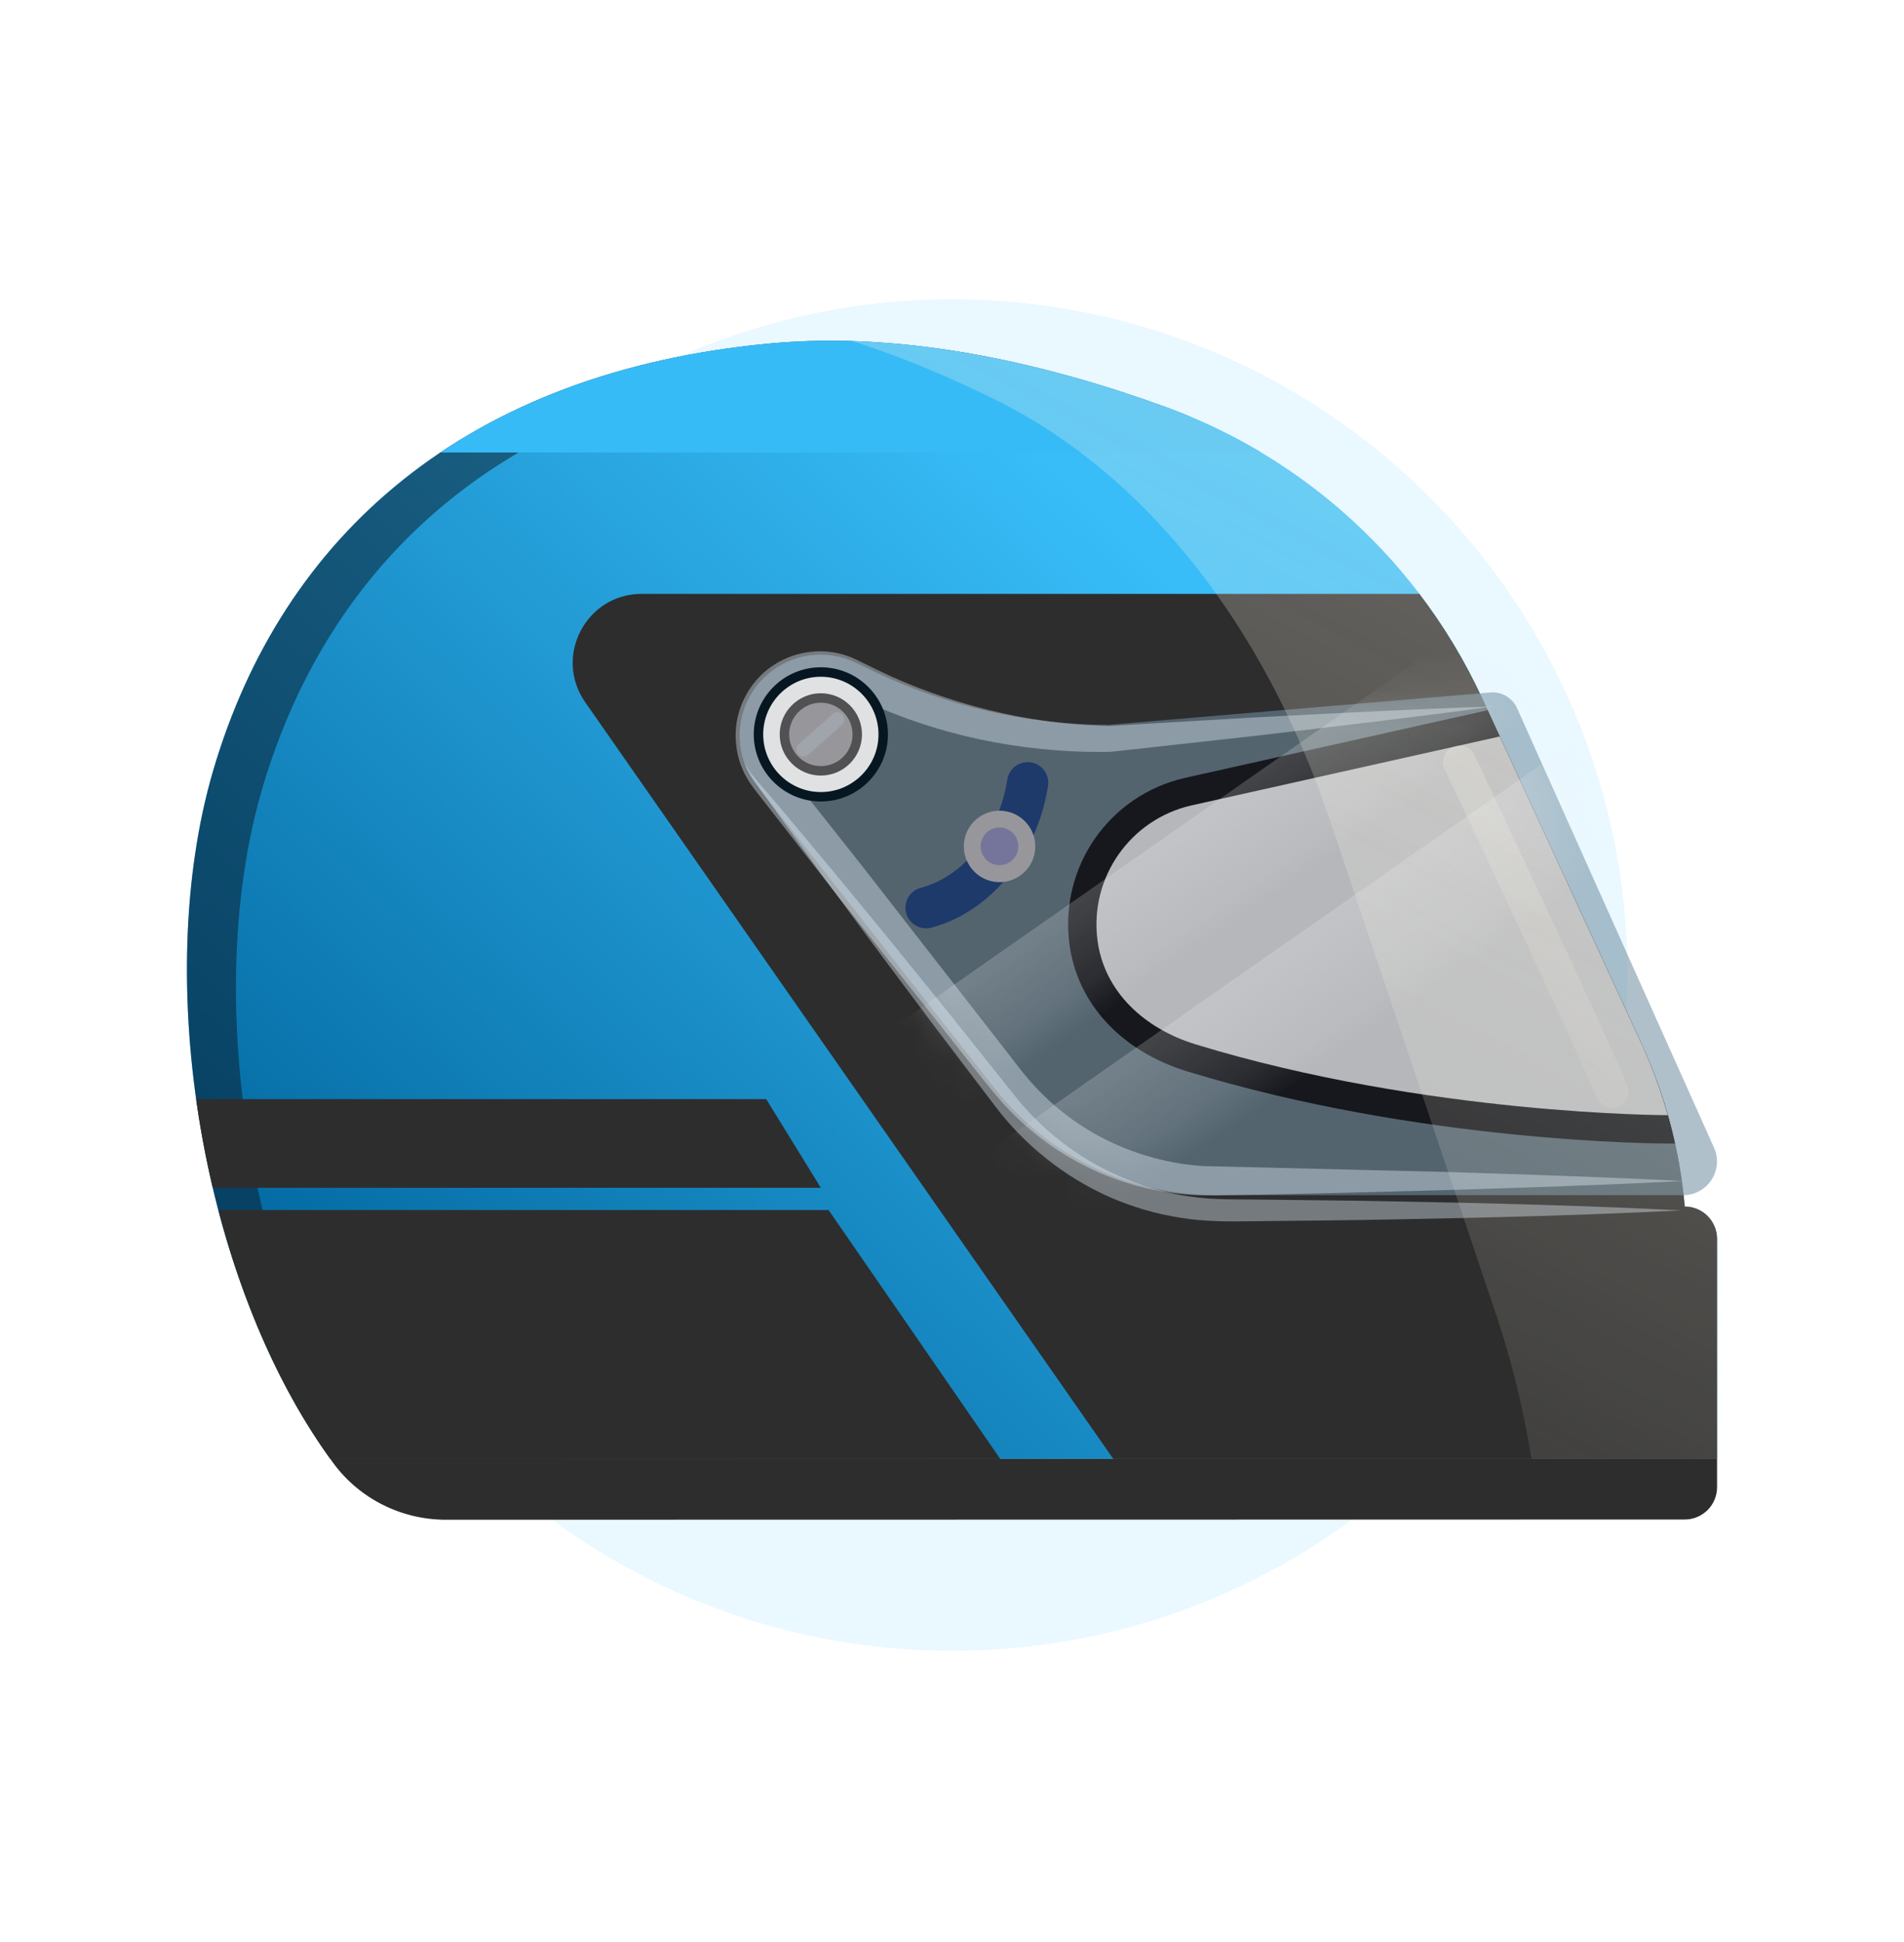 <svg width="51" height="52" viewBox="0 0 51 52" fill="none" xmlns="http://www.w3.org/2000/svg">
<g opacity="0.16" filter="url(#filter0_f_2262_5845)">
<path d="M43.592 26.108C43.592 36.1 35.492 44.2 25.5 44.2C15.508 44.2 7.408 36.1 7.408 26.108C7.408 16.116 15.508 8.015 25.5 8.015C35.492 8.015 43.592 16.116 43.592 26.108Z" fill="#76D0FE"/>
</g>
<path d="M45.992 33.173C45.992 32.695 45.605 32.307 45.127 32.307C44.996 30.803 44.606 29.328 43.97 27.95L39.703 18.701C38.03 15.075 34.98 12.269 31.228 10.901C28.164 9.783 24.337 8.85 20.624 9.197C12.479 9.956 7.554 14.342 5.708 20.64C4.064 26.251 5.396 34.285 8.847 39.063H45.992V33.173V33.173Z" fill="url(#paint0_linear_2262_5845)"/>
<g style="mix-blend-mode:multiply" opacity="0.5">
<path d="M31.922 11.174C31.694 11.077 31.462 10.986 31.228 10.901C28.164 9.783 24.337 8.85 20.624 9.197C12.479 9.956 7.554 14.342 5.708 20.64C4.064 26.251 5.396 34.285 8.847 39.063H9.818C6.622 34.24 5.431 26.555 7.02 21.132C8.866 14.834 13.791 10.448 21.935 9.688C25.403 9.365 28.97 10.157 31.922 11.174Z" fill="#091724"/>
</g>
<path d="M45.992 33.173C45.992 32.695 45.605 32.307 45.127 32.307C44.996 30.803 44.606 29.328 43.97 27.95L39.703 18.701C39.241 17.701 38.675 16.764 38.018 15.902H17.187C15.696 15.902 14.822 17.58 15.675 18.803L29.82 39.063H45.992V33.173L45.992 33.173Z" fill="#2D2D2D"/>
<g opacity="0.56">
<path d="M39.921 18.543L29.706 19.407C27.517 19.407 25.356 18.914 23.383 17.966L22.918 17.742C22.14 17.368 21.215 17.491 20.563 18.054C19.686 18.811 19.559 20.123 20.274 21.034L26.628 29.124C28.055 30.942 30.238 32.002 32.549 32.002H45.086C45.738 32.002 46.175 31.334 45.914 30.737L40.636 18.964C40.512 18.685 40.224 18.516 39.92 18.542L39.921 18.543Z" fill="#708EA2"/>
</g>
<g opacity="0.39">
<path d="M45.088 31.623C42.937 31.735 40.786 31.801 38.634 31.87L35.407 31.953L33.793 31.987L32.986 32.001L32.583 32.009L32.16 32.005C31.026 31.969 29.894 31.673 28.889 31.128C28.385 30.857 27.912 30.528 27.482 30.15C27.375 30.055 27.272 29.955 27.167 29.858C27.066 29.757 26.969 29.651 26.87 29.548C26.773 29.442 26.683 29.331 26.59 29.223L26.334 28.906L22.326 23.848L20.342 21.303L20.218 21.144L20.187 21.103L20.15 21.052L20.076 20.947C20.029 20.876 19.989 20.799 19.947 20.725C19.912 20.646 19.874 20.569 19.845 20.489C19.727 20.166 19.683 19.818 19.714 19.478C19.78 18.796 20.17 18.151 20.752 17.79C21.328 17.422 22.067 17.337 22.708 17.566C22.788 17.594 22.866 17.627 22.942 17.664L23.125 17.754L23.485 17.931C23.72 18.046 23.957 18.153 24.198 18.255C25.16 18.659 26.165 18.966 27.193 19.169C27.707 19.269 28.227 19.342 28.75 19.387C29.012 19.41 29.274 19.425 29.536 19.433L29.711 19.439L29.907 19.427L30.309 19.403L33.531 19.214C35.681 19.103 37.83 18.985 39.984 18.919C37.85 19.21 35.712 19.459 33.573 19.709L30.364 20.064L29.963 20.108L29.757 20.131L29.709 20.133H29.683H29.631H29.528C29.253 20.136 28.977 20.13 28.702 20.116C28.151 20.089 27.602 20.032 27.057 19.947C25.966 19.777 24.891 19.488 23.862 19.076C23.605 18.973 23.35 18.865 23.098 18.748L22.73 18.578L22.55 18.494C22.504 18.473 22.457 18.455 22.41 18.439C22.033 18.314 21.597 18.375 21.271 18.596C20.942 18.817 20.722 19.181 20.686 19.572C20.67 19.767 20.697 19.965 20.765 20.147C20.781 20.193 20.806 20.235 20.824 20.28C20.85 20.321 20.871 20.366 20.899 20.406L20.942 20.466L20.963 20.496L20.994 20.535L21.119 20.694L23.122 23.225L27.087 28.318L27.332 28.634C27.412 28.731 27.489 28.831 27.571 28.926C27.657 29.018 27.739 29.113 27.827 29.204C27.917 29.291 28.006 29.381 28.098 29.467C28.468 29.807 28.878 30.106 29.317 30.355C30.195 30.85 31.186 31.15 32.202 31.222L38.636 31.378C40.787 31.446 42.938 31.513 45.09 31.624L45.088 31.623Z" fill="#E4F3FC"/>
</g>
<g opacity="0.39">
<path d="M45.018 32.411C42.472 32.538 39.928 32.605 37.383 32.65C36.111 32.678 34.838 32.684 33.566 32.7C32.941 32.711 32.266 32.715 31.614 32.606C30.96 32.505 30.32 32.315 29.714 32.05C28.506 31.511 27.438 30.659 26.651 29.613C25.887 28.603 25.113 27.6 24.357 26.583C23.596 25.571 22.843 24.552 22.093 23.53L20.978 21.991L20.425 21.218C20.248 20.959 20.037 20.708 19.934 20.405C20.066 20.696 20.296 20.918 20.499 21.162L21.114 21.887L22.333 23.346C23.14 24.324 23.944 25.303 24.739 26.29C25.54 27.272 26.323 28.268 27.115 29.256C27.864 30.225 28.848 30.998 29.965 31.487C30.52 31.736 31.108 31.916 31.712 32.014C32.013 32.061 32.317 32.096 32.622 32.105C32.921 32.119 33.251 32.113 33.566 32.119C34.838 32.136 36.111 32.142 37.383 32.17C39.928 32.215 42.472 32.282 45.018 32.409V32.411Z" fill="#E4F3FC"/>
</g>
<path d="M23.637 19.933C23.785 19.022 23.166 18.164 22.256 18.016C21.345 17.868 20.487 18.487 20.339 19.397C20.191 20.308 20.81 21.166 21.72 21.314C22.631 21.462 23.489 20.843 23.637 19.933Z" fill="#E0E1E2"/>
<path d="M21.987 21.461C20.997 21.461 20.19 20.655 20.19 19.664C20.19 18.673 20.996 17.867 21.987 17.867C22.978 17.867 23.784 18.673 23.784 19.664C23.784 20.655 22.978 21.461 21.987 21.461ZM21.987 18.121C21.135 18.121 20.443 18.813 20.443 19.665C20.443 20.517 21.136 21.208 21.987 21.208C22.838 21.208 23.531 20.516 23.531 19.665C23.531 18.814 22.838 18.121 21.987 18.121Z" fill="#061721"/>
<path d="M22.935 19.888C23.059 19.364 22.734 18.839 22.21 18.715C21.686 18.591 21.16 18.916 21.037 19.44C20.913 19.965 21.238 20.49 21.762 20.614C22.286 20.738 22.811 20.413 22.935 19.888Z" fill="#97979B"/>
<path d="M21.987 20.767C21.38 20.767 20.885 20.272 20.885 19.665C20.885 19.058 21.38 18.563 21.987 18.563C22.594 18.563 23.089 19.058 23.089 19.665C23.089 20.272 22.594 20.767 21.987 20.767ZM21.987 18.816C21.519 18.816 21.138 19.197 21.138 19.665C21.138 20.133 21.519 20.514 21.987 20.514C22.455 20.514 22.836 20.133 22.836 19.665C22.836 19.197 22.455 18.816 21.987 18.816Z" fill="#515053"/>
<path d="M8.847 39.063C8.875 39.102 8.902 39.142 8.931 39.181C9.635 40.136 10.758 40.693 11.944 40.693L45.127 40.687C45.605 40.687 45.993 40.299 45.993 39.821V39.063H8.847Z" fill="#2D2D2D"/>
<path d="M24.805 24.857C24.559 24.857 24.336 24.692 24.271 24.445C24.194 24.149 24.371 23.848 24.665 23.772C25.683 23.506 26.555 22.544 26.886 21.323C26.926 21.175 26.958 21.024 26.981 20.875C27.027 20.574 27.309 20.367 27.61 20.413C27.912 20.459 28.119 20.741 28.072 21.043C28.042 21.233 28.002 21.425 27.951 21.613C27.519 23.209 26.338 24.477 24.944 24.84C24.897 24.853 24.851 24.858 24.805 24.858V24.857Z" fill="#1D3A6B"/>
<path d="M27.32 23.449C27.754 23.147 27.861 22.551 27.559 22.117C27.257 21.684 26.661 21.577 26.227 21.879C25.794 22.18 25.687 22.777 25.989 23.21C26.291 23.644 26.887 23.751 27.32 23.449Z" fill="#97979B"/>
<path d="M27.239 22.855C27.346 22.597 27.224 22.302 26.966 22.195C26.709 22.089 26.413 22.211 26.306 22.469C26.2 22.726 26.322 23.022 26.58 23.128C26.837 23.235 27.133 23.113 27.239 22.855Z" fill="#75759C"/>
<path d="M31.805 28.689C38.037 30.596 44.406 30.619 44.674 30.619H44.867C44.666 29.703 44.366 28.809 43.97 27.951L39.848 19.017L31.74 20.829C29.715 21.292 28.383 23.197 28.643 25.259C28.846 26.863 30.028 28.146 31.805 28.69V28.689Z" fill="#16181D"/>
<path d="M43.97 27.95L40.173 19.72L31.909 21.567C30.272 21.942 29.185 23.497 29.395 25.163C29.572 26.568 30.672 27.55 32.026 27.964C38.221 29.86 44.673 29.86 44.673 29.86C44.488 29.209 44.255 28.569 43.97 27.95Z" fill="#B5B7BB"/>
<path d="M33.782 12.116C32.977 11.635 32.123 11.227 31.229 10.901C28.164 9.783 24.337 8.85 20.623 9.197C17.073 9.528 14.134 10.549 11.796 12.116H33.782Z" fill="#37BBF6"/>
<g opacity="0.3">
<path d="M45.127 32.307C44.996 30.803 44.606 29.328 43.97 27.95L39.703 18.701C38.03 15.075 34.98 12.269 31.228 10.901C28.771 10.004 25.824 9.228 22.838 9.133C24.222 9.578 25.542 10.144 26.748 10.747C30.672 12.71 33.863 16.736 35.613 21.938L40.077 35.207C40.493 36.446 40.809 37.739 41.02 39.063H45.992V33.173C45.992 32.696 45.605 32.308 45.127 32.308V32.307Z" fill="url(#paint1_linear_2262_5845)"/>
</g>
<path d="M5.254 29.43C5.366 30.228 5.516 31.023 5.7 31.805H21.987L20.523 29.43H5.254Z" fill="#2D2D2D"/>
<path d="M5.849 32.4C6.5 34.887 7.515 37.218 8.847 39.063H26.791L22.194 32.4H5.849Z" fill="#2D2D2D"/>
<g style="mix-blend-mode:multiply">
<path d="M21.523 20.255C21.47 20.255 21.419 20.234 21.381 20.191C21.311 20.113 21.319 19.993 21.396 19.924L22.301 19.122C22.379 19.052 22.499 19.059 22.568 19.137C22.637 19.216 22.63 19.335 22.552 19.404L21.648 20.207C21.612 20.239 21.567 20.254 21.522 20.254L21.523 20.255Z" fill="#A0A5AC"/>
</g>
<g style="mix-blend-mode:lighten" opacity="0.26">
<path d="M43.185 29.681C43.013 29.681 42.849 29.579 42.777 29.41C42.774 29.403 42.439 28.608 41.336 26.226C40.227 23.832 38.71 20.627 38.695 20.595C38.591 20.375 38.685 20.111 38.906 20.007C39.127 19.903 39.39 19.997 39.494 20.217C39.51 20.249 41.028 23.458 42.138 25.855C43.25 28.257 43.579 29.036 43.593 29.068C43.687 29.293 43.581 29.552 43.357 29.646C43.301 29.67 43.243 29.681 43.185 29.681Z" fill="url(#paint2_linear_2262_5845)"/>
</g>
<g opacity="0.5">
<mask id="mask0_2262_5845" style="mask-type:alpha" maskUnits="userSpaceOnUse" x="19" y="17" width="27" height="16">
<path d="M39.921 18.543L29.706 19.407C27.517 19.407 25.356 18.914 23.383 17.966L22.918 17.742C22.14 17.368 21.215 17.491 20.563 18.054C19.686 18.811 19.559 20.123 20.274 21.034L26.628 29.124C28.055 30.942 30.238 32.002 32.549 32.002H45.086C45.738 32.002 46.175 31.334 45.914 30.737L40.636 18.964C40.512 18.685 40.224 18.516 39.92 18.542L39.921 18.543Z" fill="#708EA2"/>
</mask>
<g mask="url(#mask0_2262_5845)">
<rect opacity="0.6" width="34.712" height="2.92" transform="matrix(0.82 -0.573 0.534 0.845 20.828 29.671)" fill="url(#paint3_linear_2262_5845)"/>
<rect opacity="0.6" width="34.712" height="3.205" transform="matrix(0.82 -0.573 0.534 0.845 21.783 34.097)" fill="url(#paint4_linear_2262_5845)"/>
</g>
</g>
<defs>
<filter id="filter0_f_2262_5845" x="0.023" y="0.631" width="50.954" height="50.954" filterUnits="userSpaceOnUse" color-interpolation-filters="sRGB">
<feFlood flood-opacity="0" result="BackgroundImageFix"/>
<feBlend mode="normal" in="SourceGraphic" in2="BackgroundImageFix" result="shape"/>
<feGaussianBlur stdDeviation="3.692" result="effect1_foregroundBlur_2262_5845"/>
</filter>
<linearGradient id="paint0_linear_2262_5845" x1="13.412" y1="39.74" x2="33.955" y2="17.936" gradientUnits="userSpaceOnUse">
<stop stop-color="#0369A1"/>
<stop offset="1" stop-color="#38BDF8"/>
</linearGradient>
<linearGradient id="paint1_linear_2262_5845" x1="41.183" y1="3.567" x2="23.555" y2="36.617" gradientUnits="userSpaceOnUse">
<stop stop-color="#FFF9E8"/>
<stop offset="0.096" stop-color="#FFF9E8" stop-opacity="0.97"/>
<stop offset="0.27" stop-color="#FFF9E8" stop-opacity="0.88"/>
<stop offset="0.433" stop-color="#FFF9E8" stop-opacity="0.74"/>
<stop offset="0.618" stop-color="#FFF9E8" stop-opacity="0.55"/>
<stop offset="0.85" stop-color="#FFF9E8" stop-opacity="0.3"/>
<stop offset="1" stop-color="#FFF9E8" stop-opacity="0"/>
</linearGradient>
<linearGradient id="paint2_linear_2262_5845" x1="42.594" y1="18.157" x2="35.861" y2="26.512" gradientUnits="userSpaceOnUse">
<stop stop-color="#FFF9E8"/>
<stop offset="0.096" stop-color="#FFF9E8" stop-opacity="0.97"/>
<stop offset="0.27" stop-color="#FFF9E8" stop-opacity="0.88"/>
<stop offset="0.433" stop-color="#FFF9E8" stop-opacity="0.74"/>
<stop offset="0.618" stop-color="#FFF9E8" stop-opacity="0.55"/>
<stop offset="0.85" stop-color="#FFF9E8" stop-opacity="0.3"/>
<stop offset="1" stop-color="#FFF9E8" stop-opacity="0"/>
</linearGradient>
<linearGradient id="paint3_linear_2262_5845" x1="8.713" y1="-2.89" x2="8.659" y2="2.932" gradientUnits="userSpaceOnUse">
<stop stop-color="#F3F3F3"/>
<stop offset="0.096" stop-color="#F3F3F3" stop-opacity="0.97"/>
<stop offset="0.27" stop-color="#F3F3F3" stop-opacity="0.88"/>
<stop offset="0.433" stop-color="#F3F3F3" stop-opacity="0.74"/>
<stop offset="0.618" stop-color="#F3F3F3" stop-opacity="0.55"/>
<stop offset="0.85" stop-color="#F3F3F3" stop-opacity="0.3"/>
<stop offset="1" stop-color="#F3F3F3" stop-opacity="0"/>
</linearGradient>
<linearGradient id="paint4_linear_2262_5845" x1="8.713" y1="-3.173" x2="8.648" y2="3.219" gradientUnits="userSpaceOnUse">
<stop stop-color="#F3F3F3"/>
<stop offset="0.096" stop-color="#F3F3F3" stop-opacity="0.97"/>
<stop offset="0.27" stop-color="#F3F3F3" stop-opacity="0.88"/>
<stop offset="0.433" stop-color="#F3F3F3" stop-opacity="0.74"/>
<stop offset="0.618" stop-color="#F3F3F3" stop-opacity="0.55"/>
<stop offset="0.85" stop-color="#F3F3F3" stop-opacity="0.3"/>
<stop offset="1" stop-color="#F3F3F3" stop-opacity="0"/>
</linearGradient>
</defs>
</svg>
